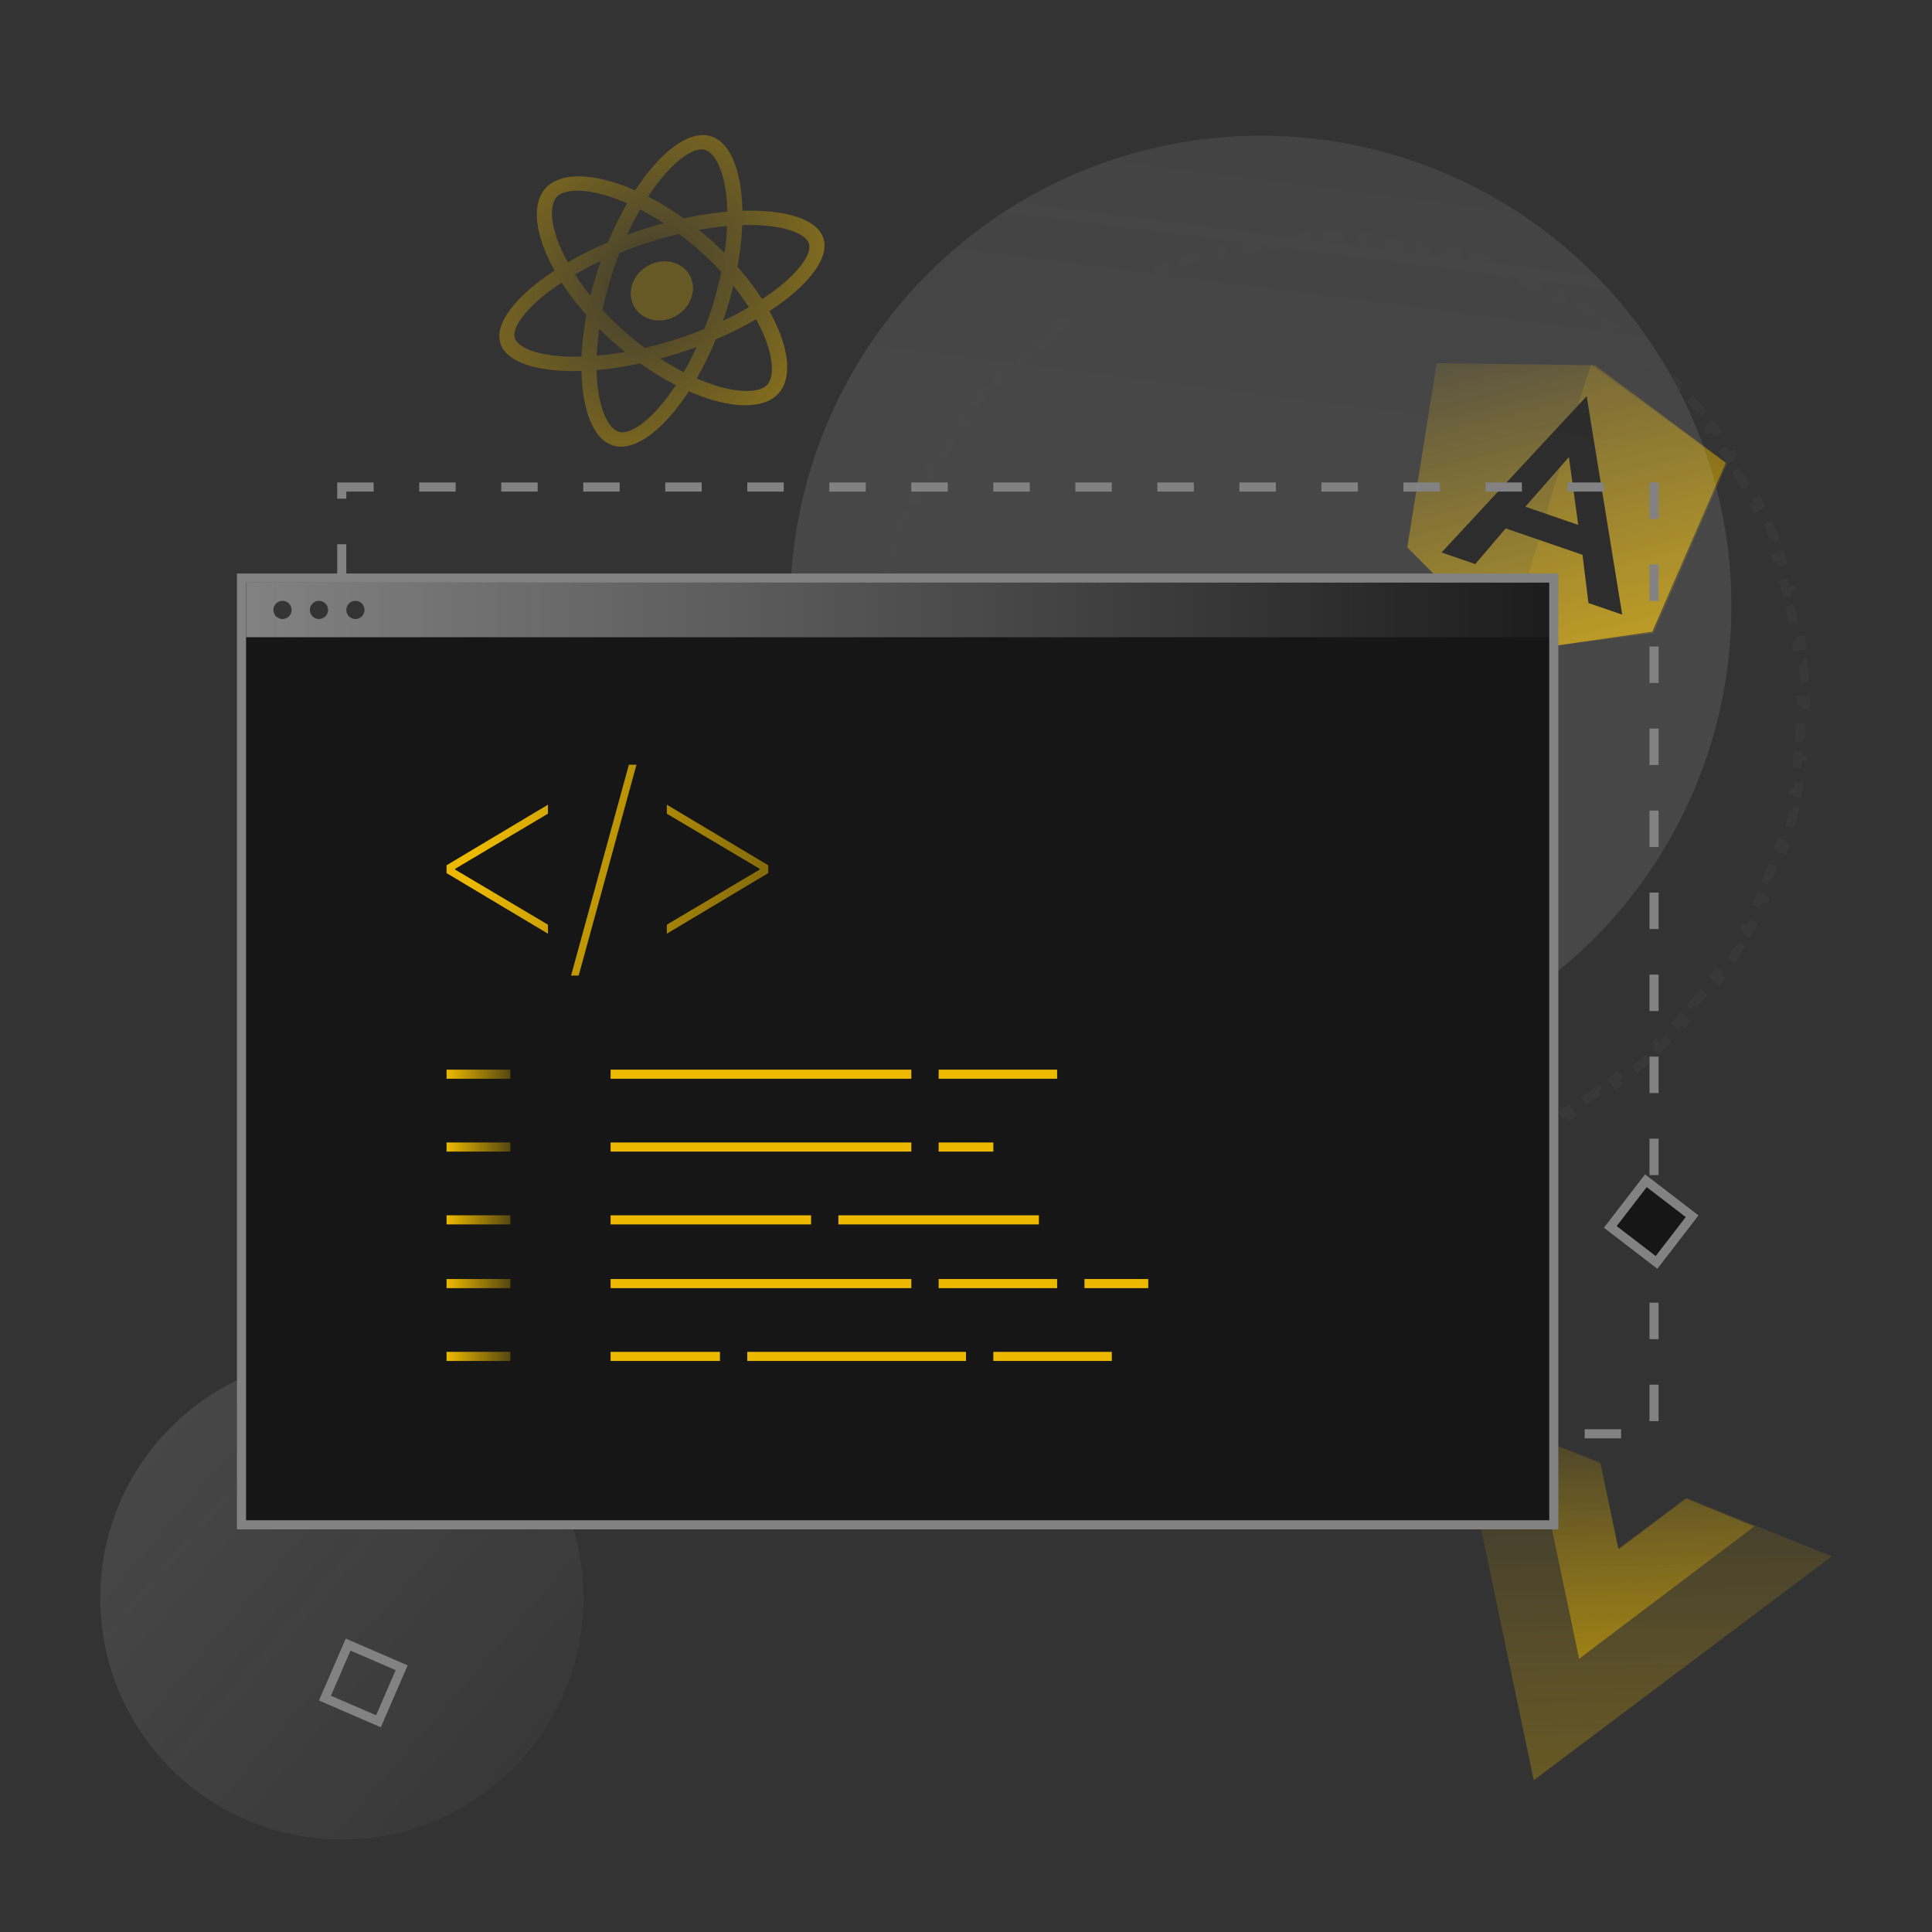<svg width="212" height="212" viewBox="0 0 212 212" fill="none" xmlns="http://www.w3.org/2000/svg">
<rect x="0" y="0" width="212" height="212" fill="#333333" stroke="none"/>
<g clip-path="url(#clip0)">
<path opacity="0.3" d="M185.053 164.365L177.537 169.941L175.585 160.416L159.735 154.501L168.301 195.344L201 170.778L185.053 164.365Z" fill="url(#paint0_linear)"/>
<path opacity="0.5" d="M185.008 164.429L177.609 170.018L175.631 160.586L168.138 157.515L173.279 182.021L192.5 167.5L185.008 164.429Z" fill="url(#paint1_linear)"/>
<g opacity="0.7">
<path d="M90.392 26.272C89.816 24.097 86.323 22.973 81.466 23.131C81.38 18.545 80.018 15.307 77.689 14.872C77.151 14.767 76.569 14.822 75.969 15.013L76.364 16.505C76.697 16.399 76.981 16.374 77.236 16.416C78.359 16.625 79.313 18.477 79.658 21.138C79.745 21.792 79.791 22.496 79.811 23.223C78.307 23.352 76.692 23.597 75.021 23.955C73.715 23.027 72.403 22.226 71.122 21.567C72.944 18.789 74.864 16.974 76.37 16.496L75.974 15.004C73.983 15.637 71.725 17.776 69.694 20.889C66.459 19.465 63.509 18.996 61.518 19.629L61.914 21.121C63.412 20.644 65.927 21.042 68.822 22.305C68.069 23.611 67.352 25.05 66.718 26.594C65.124 27.275 63.641 28.015 62.309 28.794C61.965 28.178 61.67 27.568 61.418 26.973C60.4 24.526 60.292 22.405 61.129 21.566C61.314 21.376 61.583 21.233 61.916 21.127L61.52 19.635C60.912 19.829 60.393 20.124 59.983 20.53C58.237 22.261 58.677 25.784 60.852 29.692C56.69 32.408 54.303 35.395 54.879 37.562C55.455 39.737 58.948 40.861 63.804 40.703C63.891 45.289 65.252 48.527 67.581 48.962C68.119 49.067 68.701 49.012 69.31 48.819C71.3 48.186 73.558 46.046 75.59 42.934C78.825 44.358 81.775 44.827 83.766 44.194C84.374 44.001 84.892 43.705 85.302 43.299C87.049 41.569 86.609 38.045 84.433 34.137C88.582 31.432 90.968 28.439 90.392 26.272ZM79.783 24.805C79.745 25.754 79.648 26.75 79.507 27.759C79.069 27.318 78.615 26.882 78.133 26.455C77.658 26.025 77.165 25.616 76.675 25.221C77.74 25.034 78.778 24.893 79.783 24.805ZM78.359 32.985C78.034 34.068 77.682 35.108 77.292 36.095C76.237 36.525 75.156 36.92 74.055 37.269C72.963 37.617 71.857 37.918 70.764 38.178C69.952 37.573 69.141 36.91 68.338 36.193C67.555 35.491 66.82 34.76 66.126 34.008C66.337 32.969 66.606 31.912 66.916 30.862C67.241 29.78 67.593 28.739 67.983 27.752C69.038 27.322 70.119 26.928 71.219 26.578C72.312 26.23 73.418 25.93 74.51 25.669C75.322 26.275 76.134 26.938 76.936 27.655C77.719 28.357 78.455 29.087 79.149 29.839C78.93 30.881 78.669 31.936 78.359 32.985ZM80.466 31.372C81.095 32.144 81.665 32.935 82.171 33.717C81.28 34.233 80.329 34.731 79.331 35.2C79.549 34.573 79.763 33.931 79.953 33.283C80.144 32.642 80.311 32.002 80.466 31.372ZM75.02 40.844C74.176 40.416 73.313 39.914 72.439 39.343C73.098 39.163 73.769 38.971 74.442 38.757C75.123 38.541 75.793 38.313 76.442 38.07C75.999 39.06 75.515 39.99 75.02 40.844ZM68.588 38.616C67.523 38.802 66.485 38.943 65.48 39.031C65.519 38.083 65.616 37.087 65.756 36.077C66.195 36.518 66.648 36.955 67.131 37.382C67.613 37.809 68.099 38.22 68.588 38.616ZM70.244 22.992C71.088 23.42 71.951 23.922 72.825 24.493C72.166 24.674 71.495 24.865 70.821 25.079C70.141 25.296 69.471 25.523 68.821 25.766C69.265 24.776 69.749 23.846 70.244 22.992ZM65.933 28.636C65.715 29.264 65.5 29.905 65.311 30.553C65.12 31.194 64.951 31.828 64.796 32.458C64.167 31.686 63.596 30.895 63.091 30.113C63.984 29.604 64.935 29.105 65.933 28.636ZM61.604 39.095C58.773 38.9 56.764 38.102 56.486 37.051C56.207 36.001 57.511 34.142 59.808 32.324C60.364 31.879 60.986 31.442 61.633 31.011C62.394 32.191 63.299 33.383 64.343 34.568C64.046 36.171 63.871 37.7 63.812 39.133C63.04 39.154 62.3 39.142 61.604 39.095ZM68.035 47.418C66.912 47.209 65.958 45.358 65.613 42.696C65.526 42.042 65.48 41.338 65.46 40.611C66.964 40.482 68.579 40.237 70.25 39.879C71.556 40.806 72.868 41.608 74.149 42.267C72.327 45.045 70.407 46.86 68.901 47.338C68.573 47.435 68.282 47.462 68.035 47.418ZM83.853 36.861C84.871 39.308 84.979 41.429 84.142 42.268C83.957 42.458 83.688 42.601 83.355 42.707C81.857 43.183 79.342 42.786 76.448 41.522C77.2 40.216 77.917 38.777 78.552 37.233C80.145 36.552 81.628 35.812 82.96 35.033C83.306 35.656 83.608 36.264 83.853 36.861ZM85.456 31.512C84.899 31.957 84.277 32.395 83.63 32.825C82.87 31.645 81.965 30.453 80.92 29.268C81.217 27.665 81.392 26.137 81.452 24.703C82.223 24.683 82.964 24.694 83.667 24.739C86.498 24.934 88.507 25.732 88.785 26.783C89.057 27.835 87.752 29.694 85.456 31.512Z" fill="url(#paint2_radial)"/>
<path opacity="0.4" d="M73.442 34.987C75.275 34.404 76.397 32.558 75.948 30.863C75.498 29.169 73.648 28.267 71.815 28.851C69.982 29.433 68.86 31.28 69.31 32.974C69.759 34.669 71.609 35.57 73.442 34.987Z" fill="#ECB900"/>
</g>
<path d="M175.037 40.082L157.653 39.851L154.424 60.061L165.862 71.565L181.309 69.31L189.376 50.765L175.037 40.082Z" fill="url(#paint3_linear)"/>
<path opacity="0.15" d="M174.598 39.999L173.607 43.012L173.612 42.996L168.851 59.213L165.251 71.475L181.436 69.492L189.483 50.913L174.598 39.999Z" fill="#ECB900"/>
<path d="M174.105 43.47L158.181 60.623L161.883 61.897L165.221 57.981L173.649 60.88L174.303 66.169L178.005 67.443L174.105 43.47ZM173.179 57.597L167.378 55.602L172.158 50.153L173.179 57.597Z" fill="#161616"/>
<ellipse opacity="0.1" cx="37.512" cy="175.347" rx="26.512" ry="26.501" fill="url(#paint4_linear)"/>
<ellipse opacity="0.1" rx="51.644" ry="51.652" transform="matrix(-0.55 -0.835 0.835 -0.55 138.35 66.528)" fill="url(#paint5_linear)"/>
<path opacity="0.2" d="M115.528 36.196C116.067 35.794 116.617 35.4 117.176 35.016L117.459 35.428C117.736 35.239 118.015 35.051 118.296 34.866C118.577 34.681 118.859 34.498 119.143 34.32L118.876 33.897C119.45 33.535 120.028 33.185 120.61 32.849L120.861 33.281C121.443 32.945 122.029 32.621 122.618 32.31L122.385 31.868C122.986 31.551 123.59 31.247 124.199 30.956L124.415 31.407C125.021 31.117 125.631 30.84 126.244 30.576L126.046 30.117C126.668 29.848 127.294 29.593 127.923 29.351L128.103 29.818C128.729 29.577 129.358 29.349 129.99 29.134L129.829 28.661C130.471 28.442 131.116 28.237 131.763 28.045L131.905 28.525C132.549 28.334 133.195 28.156 133.842 27.992L133.719 27.507C134.376 27.34 135.035 27.187 135.695 27.047L135.799 27.536C136.455 27.396 137.112 27.27 137.771 27.157L137.687 26.665C138.354 26.55 139.023 26.45 139.692 26.362L139.757 26.858C140.422 26.77 141.088 26.697 141.754 26.636L141.708 26.138C142.383 26.077 143.057 26.029 143.732 25.994L143.758 26.493C144.427 26.459 145.097 26.437 145.766 26.429L145.76 25.929C146.436 25.921 147.113 25.926 147.788 25.944L147.775 26.444C148.445 26.462 149.114 26.493 149.782 26.537L149.814 26.038C150.49 26.083 151.163 26.141 151.836 26.212L151.783 26.709C152.45 26.779 153.114 26.863 153.777 26.959L153.849 26.464C154.518 26.561 155.185 26.672 155.85 26.795L155.759 27.286C156.418 27.408 157.074 27.543 157.727 27.691L157.837 27.203C158.497 27.352 159.154 27.514 159.807 27.689L159.678 28.172C160.325 28.345 160.969 28.53 161.609 28.729L161.756 28.251C162.402 28.451 163.044 28.663 163.682 28.889L163.516 29.36C164.147 29.583 164.774 29.818 165.397 30.066L165.581 29.601C166.209 29.851 166.833 30.113 167.451 30.388L167.248 30.845C167.86 31.116 168.467 31.4 169.068 31.695L169.289 31.247C169.895 31.545 170.496 31.855 171.092 32.178L170.854 32.617C171.442 32.936 172.025 33.266 172.601 33.608L172.856 33.179C173.437 33.523 174.011 33.88 174.58 34.248L174.308 34.667C174.868 35.031 175.423 35.406 175.971 35.793L176.259 35.385C176.811 35.774 177.355 36.175 177.893 36.587L177.589 36.984C178.119 37.39 178.643 37.808 179.159 38.238L179.479 37.853C179.997 38.285 180.509 38.728 181.012 39.182L180.678 39.553C181.174 40 181.662 40.457 182.142 40.926L182.491 40.568C182.974 41.039 183.448 41.52 183.915 42.012L183.552 42.356C184.011 42.841 184.462 43.336 184.904 43.841L185.281 43.512C185.725 44.02 186.16 44.537 186.587 45.066L186.198 45.38C186.618 45.898 187.028 46.427 187.43 46.966L187.831 46.667C188.233 47.206 188.627 47.756 189.011 48.315L188.599 48.598C188.789 48.874 188.976 49.153 189.162 49.434C189.347 49.715 189.529 49.998 189.708 50.281L190.131 50.014C190.493 50.588 190.843 51.166 191.18 51.748L190.747 51.998C191.084 52.58 191.408 53.166 191.719 53.756L192.161 53.523C192.478 54.123 192.783 54.728 193.074 55.336L192.623 55.551C192.913 56.157 193.19 56.767 193.454 57.38L193.913 57.182C194.182 57.805 194.437 58.431 194.679 59.059L194.212 59.239C194.454 59.865 194.682 60.494 194.897 61.126L195.37 60.965C195.588 61.607 195.794 62.251 195.986 62.898L195.506 63.04C195.697 63.683 195.875 64.329 196.039 64.977L196.524 64.854C196.691 65.51 196.844 66.169 196.985 66.829L196.495 66.933C196.635 67.588 196.761 68.246 196.874 68.904L197.367 68.82C197.481 69.487 197.582 70.156 197.67 70.825L197.174 70.89C197.261 71.554 197.335 72.22 197.395 72.886L197.893 72.841C197.955 73.515 198.003 74.189 198.037 74.864L197.538 74.889C197.572 75.559 197.594 76.228 197.602 76.897L198.102 76.891C198.11 77.567 198.105 78.243 198.087 78.918L197.587 78.905C197.569 79.574 197.538 80.243 197.493 80.911L197.992 80.944C197.948 81.619 197.89 82.292 197.819 82.964L197.321 82.912C197.251 83.578 197.168 84.242 197.071 84.905L197.566 84.977C197.469 85.646 197.359 86.313 197.235 86.977L196.744 86.886C196.621 87.544 196.486 88.2 196.339 88.853L196.827 88.964C196.677 89.623 196.515 90.279 196.341 90.932L195.857 90.803C195.684 91.45 195.499 92.093 195.3 92.733L195.778 92.881C195.578 93.526 195.365 94.168 195.14 94.806L194.668 94.639C194.445 95.27 194.21 95.897 193.962 96.519L194.427 96.704C194.177 97.332 193.915 97.955 193.64 98.573L193.183 98.37C192.911 98.981 192.628 99.588 192.332 100.189L192.781 100.41C192.482 101.016 192.172 101.616 191.849 102.211L191.41 101.973C191.091 102.561 190.76 103.144 190.418 103.72L190.848 103.975C190.503 104.555 190.146 105.13 189.778 105.697L189.358 105.425C188.995 105.986 188.619 106.54 188.232 107.088L188.641 107.376C188.252 107.927 187.851 108.472 187.438 109.009L187.041 108.705C186.634 109.235 186.216 109.758 185.787 110.274L186.171 110.593C185.74 111.112 185.297 111.623 184.843 112.127L184.471 111.792C184.024 112.287 183.566 112.775 183.098 113.255L183.456 113.605C182.985 114.087 182.503 114.561 182.011 115.027L181.667 114.664C181.182 115.123 180.687 115.574 180.181 116.016L180.511 116.392C180.003 116.836 179.485 117.271 178.957 117.698L178.643 117.309C178.124 117.728 177.595 118.139 177.056 118.54L177.355 118.941C176.816 119.343 176.266 119.736 175.707 120.12L175.424 119.708C175.147 119.898 174.868 120.085 174.587 120.271C174.306 120.456 174.023 120.638 173.74 120.817L174.007 121.24C173.433 121.602 172.855 121.951 172.273 122.288L172.022 121.855C171.44 122.192 170.854 122.516 170.265 122.827L170.498 123.269C169.897 123.586 169.293 123.89 168.684 124.181L168.468 123.73C167.862 124.02 167.252 124.297 166.639 124.561L166.837 125.02C166.215 125.288 165.589 125.543 164.96 125.785L164.78 125.319C164.154 125.56 163.525 125.788 162.893 126.003L163.054 126.476C162.412 126.694 161.767 126.899 161.12 127.091L160.978 126.612C160.334 126.803 159.688 126.98 159.041 127.145L159.164 127.63C158.507 127.796 157.848 127.95 157.188 128.09L157.084 127.601C156.428 127.74 155.771 127.866 155.112 127.979L155.196 128.472C154.529 128.586 153.86 128.687 153.191 128.775L153.126 128.279C152.461 128.366 151.795 128.44 151.129 128.501L151.175 128.998C150.5 129.06 149.826 129.108 149.151 129.143L149.125 128.643C148.456 128.678 147.786 128.699 147.117 128.707L147.123 129.207C146.447 129.216 145.77 129.211 145.095 129.192L145.108 128.693C144.438 128.675 143.769 128.644 143.101 128.599L143.068 129.098C142.393 129.053 141.72 128.996 141.047 128.925L141.1 128.428C140.433 128.357 139.769 128.274 139.106 128.178L139.034 128.672C138.365 128.575 137.698 128.465 137.033 128.342L137.124 127.85C136.465 127.728 135.809 127.593 135.156 127.446L135.046 127.933C134.386 127.784 133.729 127.623 133.076 127.448L133.205 126.965C132.558 126.792 131.914 126.606 131.274 126.408L131.127 126.886C130.481 126.686 129.839 126.473 129.201 126.248L129.367 125.776C128.736 125.554 128.109 125.318 127.486 125.071L127.302 125.535C126.674 125.286 126.05 125.023 125.432 124.749L125.635 124.292C125.023 124.021 124.416 123.737 123.815 123.441L123.594 123.89C122.988 123.592 122.387 123.281 121.791 122.959L122.029 122.519C121.441 122.201 120.858 121.87 120.282 121.528L120.026 121.958C119.446 121.613 118.871 121.257 118.303 120.889L118.575 120.469C118.015 120.106 117.46 119.73 116.912 119.344L116.624 119.752C116.072 119.363 115.527 118.962 114.99 118.55L115.294 118.153C114.764 117.746 114.24 117.328 113.724 116.899L113.404 117.283C112.886 116.852 112.374 116.409 111.87 115.955L112.205 115.584C111.709 115.137 111.221 114.679 110.741 114.211L110.392 114.568C109.909 114.098 109.435 113.616 108.968 113.124L109.331 112.78C108.872 112.296 108.421 111.801 107.979 111.295L107.602 111.624C107.158 111.117 106.722 110.599 106.296 110.071L106.685 109.757C106.265 109.238 105.855 108.709 105.453 108.171L105.052 108.469C104.65 107.93 104.256 107.381 103.872 106.822L104.284 106.539C104.094 106.262 103.907 105.984 103.721 105.702C103.536 105.421 103.354 105.139 103.175 104.855L102.752 105.122C102.39 104.549 102.04 103.971 101.703 103.388L102.136 103.138C101.799 102.556 101.475 101.971 101.164 101.381L100.722 101.614C100.405 101.014 100.1 100.409 99.809 99.801L100.26 99.585C99.97 98.979 99.693 98.37 99.429 97.757L98.97 97.954C98.701 97.332 98.446 96.706 98.204 96.077L98.671 95.898C98.429 95.272 98.201 94.642 97.986 94.011L97.513 94.172C97.294 93.53 97.089 92.885 96.897 92.239L97.377 92.097C97.186 91.453 97.008 90.808 96.844 90.16L96.359 90.283C96.192 89.626 96.039 88.968 95.898 88.308L96.388 88.204C96.248 87.548 96.122 86.891 96.009 86.232L95.516 86.317C95.402 85.649 95.301 84.981 95.213 84.312L95.709 84.247C95.622 83.582 95.548 82.917 95.488 82.251L94.99 82.296C94.928 81.622 94.88 80.947 94.846 80.273L95.345 80.247C95.311 79.578 95.289 78.909 95.281 78.24L94.781 78.246C94.773 77.57 94.778 76.893 94.796 76.218L95.296 76.232C95.314 75.562 95.345 74.893 95.39 74.226L94.891 74.193C94.935 73.518 94.993 72.844 95.064 72.172L95.562 72.225C95.632 71.559 95.715 70.894 95.812 70.232L95.317 70.16C95.414 69.491 95.524 68.824 95.648 68.159L96.139 68.251C96.261 67.592 96.397 66.936 96.544 66.283L96.056 66.173C96.206 65.514 96.368 64.857 96.542 64.204L97.025 64.334C97.199 63.687 97.384 63.044 97.583 62.404L97.105 62.256C97.305 61.61 97.518 60.969 97.743 60.331L98.215 60.498C98.438 59.867 98.673 59.24 98.921 58.618L98.456 58.433C98.706 57.805 98.968 57.182 99.243 56.564L99.7 56.767C99.972 56.155 100.255 55.549 100.551 54.948L100.102 54.727C100.401 54.121 100.711 53.52 101.034 52.925L101.473 53.163C101.792 52.575 102.123 51.993 102.465 51.417L102.035 51.161C102.38 50.581 102.737 50.007 103.105 49.439L103.525 49.711C103.888 49.151 104.264 48.596 104.651 48.049L104.242 47.76C104.631 47.209 105.032 46.665 105.445 46.128L105.842 46.432C106.248 45.902 106.667 45.379 107.096 44.863L106.712 44.543C107.143 44.025 107.586 43.514 108.04 43.01L108.412 43.345C108.859 42.849 109.317 42.361 109.785 41.881L109.427 41.532C109.898 41.05 110.38 40.576 110.872 40.11L111.216 40.473C111.701 40.014 112.196 39.563 112.702 39.121L112.372 38.745C112.88 38.301 113.398 37.865 113.926 37.438L114.24 37.827C114.759 37.408 115.288 36.998 115.827 36.596L115.528 36.196Z" stroke="#4F4F4F" stroke-dasharray="2 2"/>
<rect x="37.5" y="53.443" width="144" height="103.888" stroke="#828282" stroke-linecap="square" stroke-dasharray="3 6"/>
<rect x="26.5" y="63.432" width="144" height="103.888" fill="#161616" stroke="#828282" stroke-linecap="square"/>
<rect x="27" y="63.931" width="143" height="5.994" fill="url(#paint6_linear)"/>
<rect x="0.26" y="0.657" width="6.397" height="6.397" transform="matrix(0.918 0.397 -0.398 0.918 38.225 179.758)" stroke="#828282"/>
<rect x="0.091" y="0.701" width="6.396" height="6.399" transform="matrix(0.793 0.609 -0.61 0.792 180.96 128.951)" fill="#161616" stroke="#828282"/>
<path d="M49 148.84H56" stroke="url(#paint7_linear)"/>
<path d="M49 140.849H56" stroke="url(#paint8_linear)"/>
<path d="M49 133.856H56" stroke="url(#paint9_linear)"/>
<path d="M49 125.865H56" stroke="url(#paint10_linear)"/>
<path d="M49 117.873H56" stroke="url(#paint11_linear)"/>
<path d="M67 148.84H79" stroke="#ECB900"/>
<path d="M67 140.849H100" stroke="#ECB900"/>
<path d="M67 117.873H100" stroke="#ECB900"/>
<path d="M82 148.84H106" stroke="#ECB900"/>
<path d="M103 140.849H116" stroke="#ECB900"/>
<path d="M103 117.873H116" stroke="#ECB900"/>
<path d="M103 125.865H109" stroke="#ECB900"/>
<path d="M109 148.84H122" stroke="#ECB900"/>
<path d="M119 140.849H126" stroke="#ECB900"/>
<path d="M67 133.856H89" stroke="#ECB900"/>
<path d="M92 133.856H114" stroke="#ECB900"/>
<path d="M67 125.865H100" stroke="#ECB900"/>
<path d="M49 95.805V94.948L60.128 88.299V89.286L49.936 95.338V95.415L60.128 101.467V102.454L49 95.805Z" fill="url(#paint12_linear)"/>
<path d="M62.666 107.051L69.01 83.91H69.842L63.498 107.051H62.666Z" fill="url(#paint13_linear)"/>
<path d="M73.172 101.467L83.364 95.415V95.338L73.172 89.286V88.299L84.3 94.948V95.805L73.172 102.454V101.467Z" fill="url(#paint14_linear)"/>
<ellipse opacity="0.7" cx="31" cy="66.928" rx="1" ry="0.999" fill="#161616"/>
<ellipse opacity="0.7" cx="35" cy="66.928" rx="1" ry="0.999" fill="#161616"/>
<ellipse opacity="0.7" cx="39" cy="66.928" rx="1" ry="0.999" fill="#161616"/>
</g>
<defs>
<linearGradient id="paint0_linear" x1="174.694" y1="197.964" x2="173.764" y2="149.758" gradientUnits="userSpaceOnUse">
<stop stop-color="#ECB900"/>
<stop offset="1" stop-color="#ECB900" stop-opacity="0"/>
</linearGradient>
<linearGradient id="paint1_linear" x1="177.841" y1="183.733" x2="176.297" y2="151.764" gradientUnits="userSpaceOnUse">
<stop stop-color="#ECB900"/>
<stop offset="1" stop-color="#ECB900" stop-opacity="0"/>
</linearGradient>
<radialGradient id="paint2_radial" cx="0" cy="0" r="1" gradientUnits="userSpaceOnUse" gradientTransform="translate(71.045 31.066) rotate(38.442) scale(22.32 27.155)">
<stop stop-color="#ECB900" stop-opacity="0.1"/>
<stop offset="1" stop-color="#ECB900" stop-opacity="0.7"/>
</radialGradient>
<linearGradient id="paint3_linear" x1="180.735" y1="79.251" x2="168.003" y2="29.32" gradientUnits="userSpaceOnUse">
<stop stop-color="#ECB900" stop-opacity="0.8"/>
<stop offset="1" stop-color="#ECB900" stop-opacity="0"/>
</linearGradient>
<linearGradient id="paint4_linear" x1="16.173" y1="160.48" x2="66.593" y2="203.808" gradientUnits="userSpaceOnUse">
<stop stop-color="#F6F6F6"/>
<stop offset="1" stop-color="#F6F6F6" stop-opacity="0.1"/>
</linearGradient>
<linearGradient id="paint5_linear" x1="10.077" y1="22.677" x2="108.339" y2="107.068" gradientUnits="userSpaceOnUse">
<stop stop-color="#F6F6F6"/>
<stop offset="1" stop-color="#F6F6F6" stop-opacity="0.1"/>
</linearGradient>
<linearGradient id="paint6_linear" x1="27" y1="69.925" x2="179.5" y2="69.925" gradientUnits="userSpaceOnUse">
<stop stop-color="#828282"/>
<stop offset="1" stop-color="#828282" stop-opacity="0"/>
</linearGradient>
<linearGradient id="paint7_linear" x1="49" y1="148.84" x2="59" y2="148.84" gradientUnits="userSpaceOnUse">
<stop stop-color="#ECB900"/>
<stop offset="1" stop-color="#ECB900" stop-opacity="0"/>
</linearGradient>
<linearGradient id="paint8_linear" x1="49" y1="140.849" x2="59" y2="140.849" gradientUnits="userSpaceOnUse">
<stop stop-color="#ECB900"/>
<stop offset="1" stop-color="#ECB900" stop-opacity="0"/>
</linearGradient>
<linearGradient id="paint9_linear" x1="49" y1="133.856" x2="59" y2="133.856" gradientUnits="userSpaceOnUse">
<stop stop-color="#ECB900"/>
<stop offset="1" stop-color="#ECB900" stop-opacity="0"/>
</linearGradient>
<linearGradient id="paint10_linear" x1="49" y1="125.865" x2="59" y2="125.865" gradientUnits="userSpaceOnUse">
<stop stop-color="#ECB900"/>
<stop offset="1" stop-color="#ECB900" stop-opacity="0"/>
</linearGradient>
<linearGradient id="paint11_linear" x1="49" y1="117.873" x2="59" y2="117.873" gradientUnits="userSpaceOnUse">
<stop stop-color="#ECB900"/>
<stop offset="1" stop-color="#ECB900" stop-opacity="0"/>
</linearGradient>
<linearGradient id="paint12_linear" x1="52" y1="94.898" x2="116.495" y2="106.91" gradientUnits="userSpaceOnUse">
<stop stop-color="#ECB900"/>
<stop offset="1" stop-color="#ECB900" stop-opacity="0"/>
</linearGradient>
<linearGradient id="paint13_linear" x1="52" y1="94.898" x2="116.495" y2="106.91" gradientUnits="userSpaceOnUse">
<stop stop-color="#ECB900"/>
<stop offset="1" stop-color="#ECB900" stop-opacity="0"/>
</linearGradient>
<linearGradient id="paint14_linear" x1="52" y1="94.898" x2="116.495" y2="106.91" gradientUnits="userSpaceOnUse">
<stop stop-color="#ECB900"/>
<stop offset="1" stop-color="#ECB900" stop-opacity="0"/>
</linearGradient>
<clipPath id="clip0">
<rect width="212" height="212" fill="white"/>
</clipPath>
</defs>
</svg>
